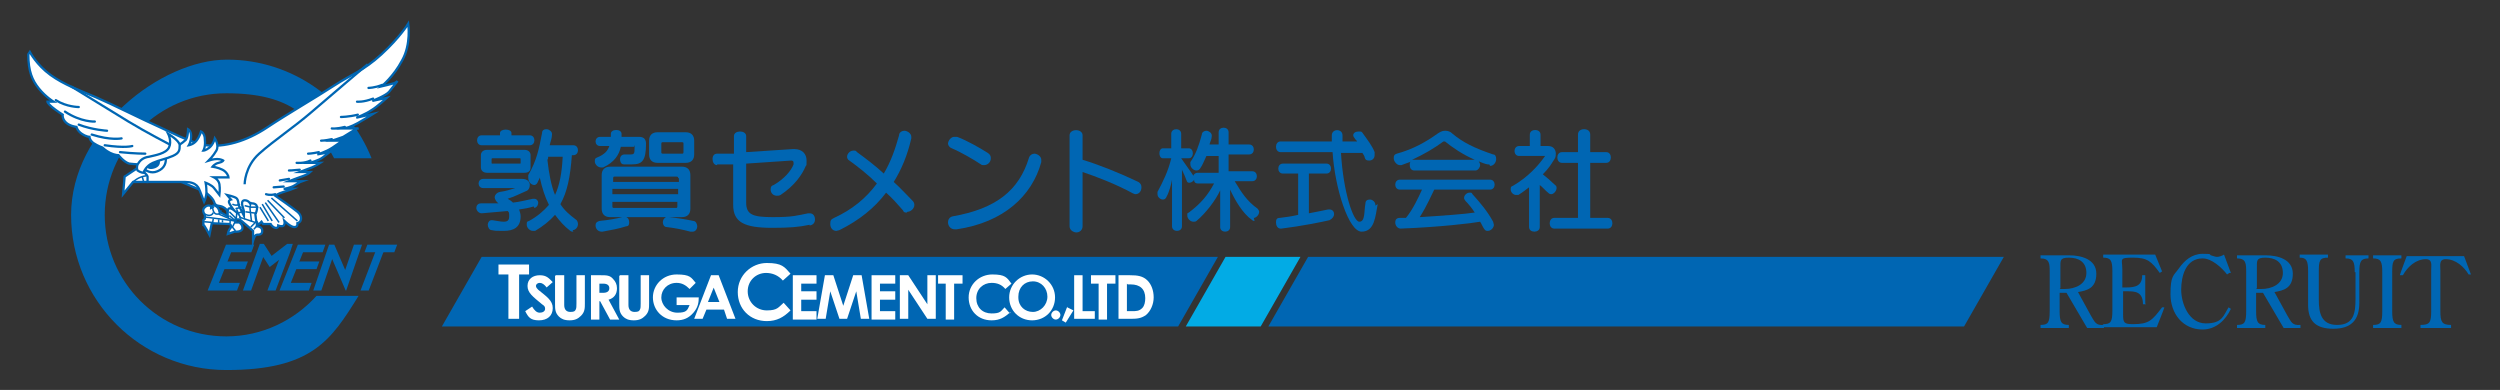 <?xml version="1.0" encoding="UTF-8"?>
<svg id="_レイヤー_1" data-name="レイヤー 1" xmlns="http://www.w3.org/2000/svg" xmlns:xlink="http://www.w3.org/1999/xlink" version="1.1" viewBox="0 0 327 51">
  <rect x="0" y="0" width="327" height="51" fill="#333333" stroke="none"/>
  <defs>
    <style>
      .cls-1 {
        fill: #02abe5;
      }

      .cls-1, .cls-2, .cls-3, .cls-4 {
        stroke-width: 0px;
      }

      .cls-5, .cls-6, .cls-7, .cls-8, .cls-9, .cls-10 {
        stroke-miterlimit: 10;
      }

      .cls-5, .cls-6, .cls-7, .cls-8, .cls-10 {
        stroke: #0066b3;
      }

      .cls-5, .cls-7, .cls-10 {
        stroke-width: .3px;
      }

      .cls-5, .cls-4 {
        fill: #fff;
      }

      .cls-11 {
        clip-path: url(#clippath);
      }

      .cls-2, .cls-6, .cls-7, .cls-8, .cls-9, .cls-10 {
        fill: none;
      }

      .cls-12 {
        clip-path: url(#clippath-1);
      }

      .cls-13 {
        clip-path: url(#clippath-4);
      }

      .cls-14 {
        clip-path: url(#clippath-3);
      }

      .cls-15 {
        clip-path: url(#clippath-2);
      }

      .cls-8, .cls-9 {
        stroke-width: .2px;
      }

      .cls-9 {
        stroke: #fff;
      }

      .cls-10 {
        stroke-linecap: round;
      }

      .cls-3 {
        fill: #0066b3;
      }
    </style>
    <clipPath id="clippath">
      <polygon class="cls-2" points="31.7 38 36.3 38 38.3 31.9 33.8 31.9 31.7 38"/>
    </clipPath>
    <clipPath id="clippath-1">
      <polygon class="cls-2" points="40.6 38 45.6 38 47.7 32 42.7 32 40.6 38"/>
    </clipPath>
    <clipPath id="clippath-2">
      <polygon class="cls-2" points="26.4 38 31 38 33.4 31.6 28.8 31.6 26.4 38"/>
    </clipPath>
    <clipPath id="clippath-3">
      <polygon class="cls-2" points="35.8 38 40.4 38 42.7 31.6 38.2 31.6 35.8 38"/>
    </clipPath>
    <clipPath id="clippath-4">
      <polygon class="cls-2" points="45.8 38 49.7 38 52.1 31.6 48.2 31.6 45.8 38"/>
    </clipPath>
  </defs>
  <g>
    <path class="cls-3" d="M269.4,38.3v2.4c0,1.4.2,1.8,1.2,1.8v.4h-3.7v-.4c1,0,1.2-.3,1.2-1.8v-5.1c0-1.1,0-1.8-1.2-1.8v-.4h3.8c1.5,0,3.5.5,3.5,2.4s-1.2,2.2-2.4,2.4l1.7,3.1c.5.8.6,1.3,1.7,1.2v.4h-2.2l-2.7-4.6h-.9ZM269.4,37.8h.7c1.3,0,2.8-.6,2.8-2.1s-1.1-2-2.3-2-1.1.4-1.1,1.4v2.6Z"/>
    <path class="cls-3" d="M280.7,39.8h-.4c0-1.7-1.1-1.7-2.1-1.7h-.5v3c0,1.1.1,1.3,1.3,1.3,2.1,0,2.5-.5,3.8-2.2h.3c0,.1-1,2.6-1,2.6h-7v-.4c1,0,1.2-.3,1.2-1.8v-5.1c0-1.4-.2-1.8-1.2-1.8v-.4h6.8l.9,2.2-.3.2c-1.1-1.5-1.6-2-3.5-2s-1.4.2-1.4,1.5v2.4h.5c1.2,0,2.1-.2,2.1-1.6h.4v3.7Z"/>
    <path class="cls-3" d="M291.6,35.7l-.3.2c-.7-.9-2-2.1-3.2-2.1-2.2,0-2.8,2.3-2.8,4.1s1,4.4,3.2,4.4,2.3-1,3-2.1l.3.2c-.7,1.5-2,2.7-3.7,2.7-2.6,0-4.2-2.1-4.2-4.6s.4-2.4,1.1-3.4c.7-1,1.7-1.9,3.1-1.9s.8.1,1.1.2c.3.1.6.2.8.2s.6-.1.9-.3l.9,2.4Z"/>
    <path class="cls-3" d="M295.1,38.3v2.4c0,1.4.2,1.8,1.2,1.8v.4h-3.7v-.4c1,0,1.2-.3,1.2-1.8v-5.1c0-1.1,0-1.8-1.2-1.8v-.4h3.8c1.5,0,3.5.5,3.5,2.4s-1.2,2.2-2.4,2.4l1.7,3.1c.5.8.6,1.3,1.7,1.2v.4h-2.2l-2.7-4.6h-.9ZM295.1,37.8h.7c1.3,0,2.8-.6,2.8-2.1s-1.1-2-2.3-2-1.1.4-1.1,1.4v2.6Z"/>
    <path class="cls-3" d="M308,35.6c0-1.4-.2-1.8-1.2-1.8v-.4h3v.4c-1,0-1.2.4-1.2,1.8v4c0,2.3-1.1,3.4-3.4,3.4s-3.3-1-3.3-3.1v-4.4c0-1.4-.2-1.8-1.1-1.8v-.4h3.7v.4c-1.1,0-1.2.4-1.2,1.8v3.7c0,1.7.3,3.3,2.4,3.3,2.2,0,2.4-1.6,2.4-3.4v-3.5Z"/>
    <path class="cls-3" d="M312.9,40.7c0,1.4.2,1.8,1.2,1.8v.4h-3.7v-.4c1,0,1.2-.3,1.2-1.8v-5.1c0-1.4-.2-1.8-1.2-1.8v-.4h3.7v.4c-1.1,0-1.2.4-1.2,1.8v5.1Z"/>
    <path class="cls-3" d="M319.2,40.7c0,1.4.2,1.8,1.4,1.8v.4h-4v-.4c1.2,0,1.4-.3,1.4-1.8v-5.4c0-.6.2-1.4-.7-1.4-1.3,0-2.4,1-3,2.1h-.4c0-.1.9-2.5.9-2.5h7.5l.9,2.4h-.3c-.6-1-1.7-2-3-2-.9,0-.7.8-.7,1.4v5.4Z"/>
  </g>
  <polygon class="cls-3" points="159.3 33.6 63 33.6 57.8 42.7 154.1 42.7 159.3 33.6"/>
  <polygon class="cls-1" points="170.1 33.6 160.3 33.6 155.1 42.7 164.9 42.7 170.1 33.6"/>
  <polygon class="cls-3" points="262.1 33.6 171.1 33.6 165.9 42.7 256.9 42.7 262.1 33.6"/>
  <path class="cls-3" d="M41.4,38.7c-2.9,3.2-7.1,5.3-11.8,5.3-8.8,0-15.9-7.1-15.9-15.9s7.1-15.9,15.9-15.9,11.4,3.4,14.1,8.5h4.9c-3-7.5-10.3-12.9-18.9-12.9S9.3,16.9,9.3,28.1s9.1,20.3,20.3,20.3,13.7-3.9,17.3-9.7h-5.5Z"/>
  <polygon class="cls-5" points="18.1 21.9 16.3 23.1 16.1 25.4 17.4 23.8 19.3 23.8 19.7 23.1 18.5 21.7 18.1 21.9"/>
  <path class="cls-5" d="M3.9,6.8s.9,1.7,2.7,3c1.8,1.3,3.8,2,5.9,2.9s6.5,3.1,8.1,3.8,4.1,2.1,6.4,2.5c2.3.3,5.2-.5,7.9-2.3,2.7-1.8,6.5-4,8.8-5.5,2.3-1.5,3.8-1.9,6.2-4.1s3.5-4,3.5-4c0,0,.4,2.7-.8,4.8-1.1,2.1-2.7,3.4-2.7,3.4,0,0,1.3-.3,1.6-.4s.5-.3.5-.3c0,0-.7.9-1.1,1.4s-2.2,1.2-2.2,1.2l1.9-.4s-1.3,1.2-2,1.6c-.7.5-2,1-2,1l2.2-.5s-1.1.7-2,1.2-1.7.7-1.7.7h1.7c0-.1-1.4.8-1.9,1.1-.5.2-1.5.5-1.5.5h1.5c0-.1-.5.3-1.4.9s-2,.9-2,.9l1.6-.3s-.4.3-.9.7-1.7.7-1.7.7h1.4c0,0-.6.4-1.1.6-.5.2-1.6.6-1.6.6h1.4s-.3.3-.9.5-1.9.7-1.9.7h1.7c0,0-.3.1-.9.5s-1.5.5-1.5.5h1.2s-.5.2-1.2.4c-.7.2-1.1.5-1.1.5,0,0,2.3,1.6,2.9,2.1.6.5.5,1,.4,1.2s-.4.3-.4.3c0,0,.1.5-.4.5s-1.3-.8-1.3-.8c0,0,.1.4-.1.6s-.7,0-.7,0c0,0,0,.4-.4.3s-.6-.5-.6-.5h-1s-.2-.3-.2-.3l-.3.3-4.1-1.4s0-.5-.6-.8c-.5-.3-1,0-1.2-.7-.2-.6-1.2-1.3-1.2-1.3l-8.5-3.6s-.6,0-1.4-.1c-.7-.2-1.4-1.1-1.4-1.1,0,0-.5,0-1.1-.3-.6-.3-1-.7-1-.7,0,0-.6-.2-1.2-.6-.5-.4-.5-.8-.5-.8,0,0-.4,0-1-.4s-.7-.9-.7-.9c0,0-.9-.1-1.4-.6s-.4-1-.4-1c0,0-.8-.5-1.4-1s-.6-.7-.6-.7h.8c0,0-1-.6-1.9-1.7s-1.4-2.3-1.4-4.5Z"/>
  <path class="cls-5" d="M18.8,22.5s.4.3.5.6c0,.2,0,.7,0,.7,0,0,3.3,0,4.9,0,1.6,0,1.8.8,2,1.3s.5,1.3.5,1.3c0,0,.3-.6.3-1.3s-.1-1.2-.1-1.2c0,0,.8.3,1.1.7.3.4.7.9.7.9,0,0,.1-.8,0-1.4s-.7-.9-.7-.9h1.9c0-.1-.2-.7-.8-1-.6-.3-1.3-.4-1.3-.4,0,0,.3-.4.8-.5.5-.1.6-.3.6-.3,0,0-.3-.2-.8-.2-.5,0-1.1.2-1.1.2,0,0,.6-.6,1-1.3.4-.7-.2-1.6-.2-1.6,0,0-.2.8-.7,1.2-.5.4-.8.4-.8.4,0,0,.3-.5.2-1.4,0-.9-.5-1.1-.5-1.1,0,0-.2.7-.6,1.2s-1,.6-1,.6c0,0,.3-.5.3-1.2,0-.7-.4-.9-.4-.9,0,0,0,1-.3,1.4-.4.4-1.4,1-1.4,1l-1.8,1.4-2.2.6v1.2Z"/>
  <path class="cls-10" d="M10.3,14s-1.6,0-3-.9"/>
  <path class="cls-10" d="M12.4,15.9s-1.8.1-3.9-1.3"/>
  <path class="cls-10" d="M14,17.1s-1.9-.1-3.7-.8"/>
  <path class="cls-10" d="M15.9,18.1s-1.4.3-3.9-.5"/>
  <path class="cls-10" d="M17.3,19.1s-.9.3-3.6-.1"/>
  <path class="cls-10" d="M19,20.1s-1.4,0-3.3-.2"/>
  <path class="cls-7" d="M22.2,18.9s-3.1-1.6-5.4-3c-2.3-1.4-7.5-4.6-7.5-4.6"/>
  <path class="cls-7" d="M32,24.1s0-2.3,1.9-4,4.6-3.5,6.8-5.4c2.2-1.9,7.4-6.3,7.4-6.3"/>
  <path class="cls-10" d="M48.2,11.5s.8,0,1.8-.4"/>
  <path class="cls-10" d="M46.7,13.3s.8.1,2.1-.4"/>
  <path class="cls-10" d="M44.6,15.3s1,0,2.2-.3"/>
  <path class="cls-10" d="M43.4,16.8s.5.1,1.7-.2"/>
  <path class="cls-10" d="M42,18.4s.5,0,1.4-.2"/>
  <path class="cls-10" d="M40.3,20.1s.5,0,1.4-.2"/>
  <path class="cls-10" d="M38.8,21.3s1,.1,1.8-.3"/>
  <path class="cls-10" d="M37.8,22.3s.5,0,1.4-.1"/>
  <line class="cls-10" x1="36.6" y1="23.6" x2="37.8" y2="23.4"/>
  <line class="cls-10" x1="35.8" y1="24.5" x2="37.1" y2="24.4"/>
  <path class="cls-10" d="M34.8,25.4s.5.2,1.2,0"/>
  <line class="cls-8" x1="35.5" y1="25.9" x2="38.9" y2="28.9"/>
  <line class="cls-8" x1="35" y1="26.2" x2="37.2" y2="28.5"/>
  <line class="cls-8" x1="34.7" y1="26.5" x2="36.5" y2="29.1"/>
  <line class="cls-8" x1="34.3" y1="26.7" x2="35.6" y2="28.9"/>
  <line class="cls-8" x1="34" y1="27.1" x2="35.1" y2="28.9"/>
  <path class="cls-7" d="M19,22.2s.7.6,1.6.2c1-.4,1.1-1.2,1.1-1.6"/>
  <path class="cls-3" d="M19.2,21.9s.3.4,1.1.1.6-1,.6-1h-1.2s-.5.8-.5.8Z"/>
  <path class="cls-5" d="M18.8,22.5s.3-.8,1.2-1.2c.9-.4,1.7-.5,2.6-.9s.9-.8.9-1.4-1.5-1.5-1.5-1.5c0,0,.5,1,.1,1.8s-1.8,1-2.6,1.2c-.8.1-1.2.5-1.5,1-.2.5,0,.8,0,.8,0,0,.4.3.8.3Z"/>
  <path class="cls-8" d="M17.4,23.8s.7-.7,1.7-.8"/>
  <line class="cls-8" x1="18.6" y1="23.1" x2="18.8" y2="23.8"/>
  <line class="cls-9" x1="17.1" y1="23.3" x2="17.8" y2="22.7"/>
  <path class="cls-5" d="M27.8,27.1s-.5-.5-1,0c-.5.4,0,1,0,1v.5c0,0-.2.2-.2.2v.6c.1,0,.8,1.3.8,1.3l.3-1.5s2.1.1,2.3.1.3.4.1.6-.3.7-.3.7l.9-.3s.9.1,1-.4-.4-.8-.4-.8h-.5c0,0,0-.4,0-.4h.5c0-.1,1.8,1.5,1.8,1.5v1.3c0,0,.2-.8.5-.8s.7,0,.7-.5c0-.6-.7-.6-.7-.6v-.5c-.1,0-.2-1.1-.2-1.1,0,0,.3-.5.2-1s-.9-.4-.9-.4c0,0-.2-.4-.7-.4s-.3.7-.3.7l.2.7v.6l-.7-1.4s0-.7-.3-.9-1.2-.4-1.2-.4l.5.6s-.4.1-.2.5c.2.4.6.9.6.9,0,0-.5-.4-.7-.2-.2.2-.1,1-.1,1l-1.1-.6s0-.4-.4-.7c-.4-.3-.7,0-.7.2Z"/>
  <line class="cls-8" x1="33.2" y1="30" x2="33.7" y2="29.4"/>
  <line class="cls-8" x1="32.8" y1="29.7" x2="33.6" y2="28.9"/>
  <polyline class="cls-8" points="32.8 26.4 32.7 27.3 32.9 29"/>
  <polyline class="cls-8" points="32 26.9 32.8 27.1 33.8 27.1"/>
  <polyline class="cls-8" points="32.1 27.7 32.8 27.8 33.6 27.9"/>
  <path class="cls-8" d="M31.4,26.7s-.5.3-1,0"/>
  <line class="cls-8" x1="30.8" y1="27.3" x2="31.6" y2="27.1"/>
  <path class="cls-8" d="M28.9,27.5s0,.6-.6.5c-.5-.1-.5-1-.5-1"/>
  <path class="cls-8" d="M26.8,28s.8.5,1.1-.2"/>
  <line class="cls-8" x1="26.7" y1="29" x2="27.8" y2="29.1"/>
  <polyline class="cls-8" points="26.9 28.4 30.8 28.9 30.4 29.7 30.8 30.2"/>
  <line class="cls-8" x1="30.1" y1="28.9" x2="30.1" y2="29.2"/>
  <line class="cls-8" x1="28.6" y1="28" x2="30.7" y2="28.9"/>
  <line class="cls-8" x1="27.9" y1="28.6" x2="27.8" y2="29.2"/>
  <line class="cls-8" x1="28.6" y1="28.7" x2="28.6" y2="29.2"/>
  <line class="cls-8" x1="29.1" y1="28.8" x2="29.1" y2="29.1"/>
  <line class="cls-8" x1="33.4" y1="29.1" x2="31.3" y2="28.4"/>
  <line class="cls-8" x1="31.1" y1="27.9" x2="31.9" y2="27.6"/>
  <polyline class="cls-8" points="30 27.7 30.9 28.6 31 27.5 31.5 28.6"/>
  <line class="cls-8" x1="30" y1="28.2" x2="30.8" y2="28.9"/>
  <g class="cls-11">
    <polyline class="cls-6" points="32.2 38.3 34.3 32.5 35.4 34.2 37.6 32.5 35.4 38.3"/>
  </g>
  <g class="cls-12">
    <polyline class="cls-6" points="41.4 38.3 43.4 32.5 45.2 36.7 47 31.5"/>
  </g>
  <g class="cls-15">
    <g>
      <polyline class="cls-6" points="33.3 32.5 29.9 32.5 27.9 37.5 31.9 37.5"/>
      <line class="cls-6" x1="32.6" y1="34.7" x2="29.1" y2="34.7"/>
    </g>
  </g>
  <g class="cls-14">
    <g>
      <polyline class="cls-6" points="42.7 32.5 39.3 32.5 37.3 37.5 41.3 37.5"/>
      <line class="cls-6" x1="42" y1="34.7" x2="38.5" y2="34.7"/>
    </g>
  </g>
  <g class="cls-13">
    <line class="cls-6" x1="49.8" y1="32.5" x2="47.5" y2="38.5"/>
    <line class="cls-6" x1="52.3" y1="32.5" x2="47.7" y2="32.5"/>
  </g>
  <g>
    <path class="cls-3" d="M63,19c-.8,0-.8-1.3,0-1.3h2.4v-.3c0-.6,1.5-.6,1.5,0v.3h2.4c.8,0,.8,1.3,0,1.3h-6.4ZM69.8,27c-.6.2-1.2.3-1.9.4.1.3.2.6.2.9,0,1.5-1,1.9-2.2,1.9s-1,0-1.6-.1c-.3,0-.5-.4-.5-.7s.2-.6.5-.6,0,0,.1,0c.7.1,1.1.2,1.5.2.5,0,.7-.2.7-.7s0-.5-.2-.7c-1,.1-2.3.2-3.4.3h0c-.4,0-.7-.4-.7-.7s.2-.6.6-.6c.7,0,1.6,0,2.3,0-.3-.2-.5-.6-.5-.8s.2-.6.7-.7c.8-.1,1.3-.3,2-.5h-4.2c-.4,0-.6-.3-.6-.6s.2-.6.6-.6h5.1c.7,0,1,.4,1,.8s-.2.7-.5.8c-.9.4-1.5.7-2.4,1,.2.1.5.3.7.5.9-.1,1.6-.3,2.6-.5,0,0,.1,0,.2,0,.3,0,.5.3.5.5s-.1.6-.5.7ZM68.6,22.6h-4.9c-.5,0-.8-.3-.8-.7v-1.6c0-.4.3-.7.8-.7h4.9c.5,0,.8.3.8.7v1.6c0,.4-.2.7-.8.7ZM68.1,20.8c0,0,0-.1-.1-.1h-3.6c0,0-.1,0-.1.1v.5c0,.1,0,.1.1.1h3.6c.1,0,.1,0,.1-.1v-.5ZM75,30.3c-.1,0-.3,0-.4-.1-.8-.6-1.4-1.3-2-2.1-.7.8-1.6,1.5-2.6,2.1,0,0-.2,0-.3,0-.4,0-.8-.4-.8-.8s0-.4.3-.5c1.1-.6,1.9-1.3,2.6-2.1-.5-1-.9-2.2-1.2-3.6,0,.2-.2.4-.3.7-.1.2-.3.3-.4.3-.4,0-.8-.4-.8-.9s0-.2,0-.4c1.1-1.9,1.4-3.4,1.8-5.5,0-.4.3-.5.6-.5s.7.3.7.6,0,0,0,.1c0,.5-.2.9-.3,1.4h3.1c.8,0,.8,1.3,0,1.3h-.2c-.2,2.8-.6,4.8-1.5,6.4.5.8,1.2,1.4,2,2,.2.1.3.4.3.6,0,.4-.3.8-.7.8ZM71.7,20.5c0,.1,0,.3-.1.4.2,1.8.5,3.4,1,4.6.6-1.3.9-2.9,1-5h-1.9Z"/>
    <path class="cls-3" d="M90.5,30.3c0,0-.1,0-.2,0-1.1-.3-2.2-.5-3.1-.6-.3,0-.5-.3-.5-.6s.1-.5.4-.7h-5.2c.3.1.4.4.4.7s-.1.5-.4.5c-.9.3-2,.5-3.1.7,0,0,0,0-.1,0-.5,0-.8-.4-.8-.8s.2-.5.5-.6c1.1-.1,2.2-.3,3-.5h-1.6c-.7,0-1.1-.4-1.1-1.1v-4.4c0-.7.4-1.1,1.1-1.1h9.4c.7,0,1.1.4,1.1,1.1v4.4c0,.7-.4,1.1-1.1,1.1h-1.7c1,.1,2.3.3,3.2.5.3,0,.5.4.5.7s-.2.7-.6.7ZM82.6,21.5c-.3,0-.6,0-1,0-.4,0-.5-.4-.5-.7s.2-.6.6-.6h.1c.3,0,.6,0,.7,0,.5,0,.5-.2.5-.9s0-.1-.1-.1h-1.7c-.2,1-.8,2-2.3,2.7,0,0-.2,0-.3,0-.4,0-.8-.4-.8-.8s.1-.4.3-.5c1-.4,1.4-.9,1.6-1.5h-1.2c-.8,0-.8-1.2,0-1.2h1.4c0-.1,0-.3,0-.4,0-.3.3-.5.7-.5s.7.2.7.5h0c0,.2,0,.3,0,.4h2.3c.6,0,.9.3.9.9,0,2.2-.5,2.7-1.8,2.7ZM88.7,23.3c0-.1,0-.2-.2-.2h-8.1c-.1,0-.2,0-.2.2v.5h8.6v-.5ZM88.7,24.7h-8.6v.7h8.6v-.7ZM88.7,26.4h-8.6v.6c0,.1,0,.2.2.2h8.1c.1,0,.2,0,.2-.2v-.6ZM89.7,21.3h-3.7c-.7,0-1.1-.4-1.1-1.1v-1.8c0-.7.4-1.1,1.1-1.1h3.7c.7,0,1.1.4,1.1,1.1v1.8c0,.7-.4,1.1-1.1,1.1ZM89.4,18.8c0-.1,0-.2-.2-.2h-2.5c-.1,0-.2,0-.2.2v1.1c0,.1,0,.2.2.2h2.5c.1,0,.2,0,.2-.2v-1.1Z"/>
    <path class="cls-3" d="M105.9,29.4c-1.4.3-2.6.4-4.9.4-3.6,0-5.1-.7-5.1-3v-5.3h-2.1c0,.1,0,.1,0,.1-.4,0-.6-.4-.6-.8s.2-.7.6-.7h2.2v-2.3c0-.4.4-.6.8-.6s.8.2.8.6v2.1l6.1-.4h.2c1,0,1.6.6,1.6,1.5s0,.5-.1.7c-.5,1.2-1.5,2.6-3.3,3.8-.2.1-.3.1-.5.1-.5,0-.8-.4-.8-.8s.1-.5.4-.6c1.4-.8,2.3-1.9,2.6-2.7,0,0,0-.1,0-.2,0-.2-.1-.3-.3-.3h0l-5.9.4v5.1c0,1.6.9,1.9,3.5,1.9s3.1-.2,4.6-.5c0,0,.1,0,.2,0,.5,0,.7.4.7.8s-.2.7-.7.8Z"/>
    <path class="cls-3" d="M118.6,27.8c-.2,0-.4,0-.5-.3-.7-.8-1.4-1.6-2.2-2.3-1.5,2-3.5,3.6-6.1,4.9-.1,0-.3.1-.4.1-.5,0-.8-.4-.8-.9s.1-.6.5-.8c2.4-1.1,4.2-2.6,5.6-4.5-1.2-1.2-2.5-2.2-3.6-3-.2-.1-.3-.3-.3-.5,0-.4.4-.8.8-.8s.3,0,.5.2c1.1.8,2.3,1.7,3.5,2.8.9-1.5,1.5-3.2,2-5,0-.4.4-.6.7-.6s.9.3.9.8,0,.1,0,.2c-.5,2.2-1.3,4.1-2.3,5.7.9.8,1.7,1.7,2.5,2.5.1.1.2.3.2.5,0,.5-.5.9-.9.9Z"/>
    <path class="cls-3" d="M128.7,21.6c-.1,0-.3,0-.4-.1-.9-.6-2.6-1.6-3.8-2.1-.3-.1-.5-.4-.5-.6,0-.4.4-.9.8-.9s.2,0,.4,0c1.3.5,2.9,1.4,4,2.1.3.2.4.4.4.7,0,.5-.4.9-.9.9ZM136.2,21.2c-1.2,4.4-4.9,7.9-11.1,8.8,0,0-.1,0-.2,0-.6,0-.9-.5-.9-.9s.2-.7.6-.8c5.7-1,8.7-3.4,10-7.7.1-.3.4-.5.7-.5s.9.3.9.8,0,.1,0,.2Z"/>
    <path class="cls-3" d="M148.6,25.4c-.1,0-.2,0-.4-.1-2.2-1.2-4.8-2.2-6.6-2.8v7.1c0,.5-.4.8-.8.8s-.9-.3-.9-.8v-11.9c0-.9,1.7-.9,1.7,0v3.2c2,.6,4.8,1.7,7.3,2.9.3.2.4.4.4.7,0,.5-.3.9-.8.9Z"/>
    <path class="cls-3" d="M164.1,28.9c-.1,0-.2,0-.3-.1-1.3-.9-2.3-2.7-2.9-4v4.9c0,.8-1.3.8-1.3,0v-4.8c-.6,1.3-1.9,3-3.1,4-.1.1-.3.1-.4.1-.4,0-.8-.4-.8-.8s0-.3.2-.4c1.6-1.2,2.5-2.3,3.3-3.8h-2.1c-.3,0-.4-.1-.5-.3,0,0,0-.1,0-.2-.1.2-.4.4-.6.4s-.3,0-.4-.3c-.1-.3-.4-1-.6-1.4v7.4c0,.8-1.3.8-1.3,0v-6.1c-.1.6-.4,1.7-.7,2.2-.1.3-.3.4-.5.4-.3,0-.7-.3-.7-.7s0-.2,0-.3c.7-1.3,1.4-2.7,1.8-4.4h-1.1c-.6,0-.6-1.3,0-1.3h1.1v-1.9c0-.8,1.3-.8,1.3,0v1.9h1c.7,0,.7,1.3,0,1.3h-1c.6.9,1.3,1.8,1.6,2.3,0-.2.3-.4.5-.4h2.8v-2.2h-1.6c-.3.6-.5,1.2-.8,1.6-.1.2-.3.3-.5.3-.4,0-.8-.4-.8-.8s0-.2,0-.3c.7-1,1.1-2.1,1.5-3.6,0-.3.3-.5.6-.5s.7.3.7.6,0,0,0,.1c0,.4-.2.7-.3,1.1h1.2v-1.6c0-.8,1.3-.8,1.3,0v1.6h2.7c.8,0,.8,1.3,0,1.3h-2.7v2.2h3.1c.8,0,.8,1.3,0,1.3h-2.3c.9,1.5,1.6,2.6,3,3.6.1.1.2.3.2.4,0,.4-.4.8-.7.8Z"/>
    <path class="cls-3" d="M173.9,28.8c-.8.2-3.8.8-6.3,1.1h-.1c-.4,0-.6-.4-.6-.8s.1-.6.5-.6c.8-.1,1.6-.2,2.4-.4v-5.4h-2c-.8,0-.8-1.3,0-1.3h5.7c.8,0,.8,1.3,0,1.3h-2.3v5.2c1.1-.2,2-.4,2.5-.5,0,0,.1,0,.2,0,.4,0,.6.3.6.6s-.2.6-.6.8ZM180.2,26.7c-.3,1.6-.4,3.6-2.1,3.6s-3.5-5.7-3.8-10.4h-6.8c-.8,0-.8-1.4,0-1.4h6.7v-.8c0-.9,1.4-.9,1.4,0v.8h1.9c0-.1-.2-.2-.3-.4-.1-.1-.2-.3-.2-.4,0-.3.3-.5.7-.5s.4,0,.6.3c.5.7,1.2,1.6,1.5,2.4,0,.1,0,.3,0,.4,0,.4-.3.7-.7.7s-.5-.1-.6-.4c0-.2-.2-.4-.3-.6h-2.8c.3,5.1,1.6,9,2.4,9s.6-1.4.8-2.4c0-.4.3-.5.6-.5s.7.3.7.7,0,0,0,.1Z"/>
    <path class="cls-3" d="M194.8,21.5c0,0-.1,0-.2,0-.2,0-1-.3-1.2-.4.1.1.2.3.2.5,0,.3-.3.7-.6.7h-8c-.4,0-.6-.3-.6-.7s0-.4.3-.5c-.3.1-.9.3-1.4.5,0,0-.1,0-.2,0-.4,0-.8-.5-.8-.9s.1-.5.4-.6c2.2-.6,3.9-1.6,5.3-2.6.3-.2.6-.4,1-.4s.7.1,1,.4c1.3,1.1,2.9,1.9,5.3,2.7.3,0,.4.3.4.6,0,.4-.3.9-.8.9ZM194.6,30.2c-.2,0-.3,0-.5-.3-.2-.3-.3-.6-.5-.9-1.1.2-5.2.7-10.4.9h0c-.4,0-.7-.4-.7-.8s.2-.6.6-.6.5,0,.8,0c.9-1.1,1.6-2.6,2.1-3.7h-2.9c-.8,0-.8-1.3,0-1.3h11.8c.8,0,.8,1.3,0,1.3h-7.3c-.4.8-1,2.2-1.9,3.6,3.2-.2,5.9-.4,7.2-.6-.4-.6-.8-1.1-1.2-1.5-.1-.1-.2-.3-.2-.4,0-.4.4-.7.7-.7s.3,0,.4.2c1,1.1,2,2.3,2.7,3.6,0,.1.1.3.1.4,0,.4-.4.8-.8.8ZM189,18.5s-.1,0-.2,0c-1.2.9-2.6,1.7-4.1,2.4h8.2c-1.6-.7-2.9-1.6-3.9-2.4Z"/>
    <path class="cls-3" d="M203,25.4c-.1,0-.3,0-.4-.1-.4-.3-.9-.9-1.2-1.1v5.5c0,.8-1.4.8-1.4,0v-5.2c-.4.3-.9.7-1.4,1-.1,0-.2,0-.3,0-.4,0-.7-.4-.7-.7s0-.4.3-.5c1.9-1.1,3.3-2.6,4.2-3.9,0,0,0,0,0,0s0,0,0,0h-3.4c-.8,0-.8-1.3,0-1.3h1.4v-1.5c0-.8,1.4-.8,1.4,0v1.5h1c.7,0,1,.5,1,1s-.1.6-.3.9c-.3.5-.7,1.1-1.4,1.8.4.3,1.2,1,1.6,1.4.2.1.2.3.2.4,0,.4-.4.8-.7.8ZM203.3,29.9c-.8,0-.8-1.4,0-1.4h3.1v-7.2h-2.1c-.8,0-.8-1.4,0-1.4h2.1v-2.3c0-.5.4-.7.8-.7s.8.2.8.7v2.3h2.1c.8,0,.8,1.4,0,1.4h-2.1v7.2h2.3c.8,0,.8,1.4,0,1.4h-7Z"/>
  </g>
  <g>
    <path class="cls-4" d="M65.2,34.6h4v1.3h-1.3v5.8h-1.4v-5.8h-1.3v-1.3Z"/>
    <path class="cls-4" d="M69.6,40.1c.3.5.6.8,1,.8s.7-.2.7-.5-.1-.4-.4-.6c-1.2-1-1.9-1.5-1.9-2.4s.7-1.4,1.6-1.4,1.2.4,1.7.9l-.8.7c-.3-.4-.6-.6-.9-.6s-.5.2-.5.4.2.4.3.5c1.1.9,1.9,1.4,1.9,2.4s-.7,1.6-1.8,1.6-1.4-.4-1.8-1.2l.9-.6Z"/>
    <path class="cls-4" d="M72.7,36h1.1v3.9c0,.6.3.9.8.9s.6-.1.7-.3c.1-.2.1-.4.1-.8v-3.7h1.1v3.7c0,.6,0,1.1-.5,1.6-.4.4-.8.6-1.5.6s-1.1-.2-1.4-.5c-.5-.5-.5-1-.5-1.7v-3.6Z"/>
    <path class="cls-4" d="M77.3,36h1.3c.7,0,1.2,0,1.6.5.3.3.5.7.5,1.2,0,.8-.4,1.3-1.1,1.5l1.4,2.6h-1.2l-1.3-2.4h-.1v2.4h-1.1v-5.7ZM78.4,38.3h.5c.5,0,.8-.2.8-.6s-.3-.6-.8-.6h-.5v1.2Z"/>
    <path class="cls-4" d="M81.1,36h1.1v3.9c0,.6.3.9.8.9s.6-.1.7-.3c.1-.2.1-.4.1-.8v-3.7h1.1v3.7c0,.6,0,1.1-.5,1.6-.4.4-.8.6-1.5.6s-1.1-.2-1.4-.5c-.5-.5-.5-1-.5-1.7v-3.6Z"/>
    <path class="cls-4" d="M91.4,38.8c0,.8-.1,1.4-.7,2.1-.6.7-1.3,1-2.2,1-1.9,0-3.1-1.4-3.1-3s1.3-3,3.1-3,1.9.4,2.5,1.1l-.8.8c-.5-.5-1-.8-1.7-.8-1.2,0-2,.9-2,1.9s.9,2,2.1,2,1.3-.3,1.6-1h-1.7v-1h2.9Z"/>
    <path class="cls-4" d="M92.9,36h1.1l2.2,5.7h-1.1l-.4-1.2h-2.3l-.5,1.2h-1.1l2.2-5.7ZM93.4,37.5l-.8,2h1.5l-.8-2Z"/>
    <path class="cls-4" d="M103.4,40.6c-.9.9-1.8,1.4-3.1,1.4-2.2,0-3.8-1.6-3.8-3.8s1.8-3.8,3.8-3.8,2.3.5,3.1,1.4l-1,.9c-.6-.7-1.4-1-2.2-1-1.3,0-2.4,1-2.4,2.4s1.1,2.5,2.5,2.5,1.5-.4,2.2-1l.9,1Z"/>
    <path class="cls-4" d="M103.7,36h3.1v1.1h-2v1h2v1.1h-2v1.5h2v1.1h-3.1v-5.7Z"/>
    <path class="cls-4" d="M107.9,36h1.1l1.3,4,1.3-4h1.1l1,5.7h-1.1l-.6-3.6-1.2,3.6h-1l-1.2-3.6-.6,3.6h-1.1l1-5.7Z"/>
    <path class="cls-4" d="M114,36h3.1v1.1h-2v1h2v1.1h-2v1.5h2v1.1h-3.1v-5.7Z"/>
    <path class="cls-4" d="M117.8,36h1l2.5,3.8v-3.8h1.1v5.7h-1.1l-2.5-3.8v3.8h-1.1v-5.7Z"/>
    <path class="cls-4" d="M122.7,36h3.2v1.1h-1.1v4.7h-1.1v-4.7h-1v-1.1Z"/>
    <path class="cls-4" d="M132.2,40.8c-.8.7-1.4,1.1-2.5,1.1-1.8,0-3-1.3-3-3s1.4-3,3.1-3,1.9.4,2.5,1.2l-.8.7c-.5-.6-1.1-.8-1.8-.8-1.1,0-2,.8-2,2s.8,2,2,2,1.2-.3,1.7-.8l.7.8Z"/>
    <path class="cls-4" d="M138,38.9c0,1.7-1.3,3-3,3s-3-1.3-3-3,1.4-3,3-3,3,1.3,3,3ZM133.2,38.9c0,1.2.9,1.9,1.9,1.9s1.9-.9,1.9-2-.8-2-1.9-2-1.9.8-1.9,2Z"/>
    <path class="cls-4" d="M138.7,41.2c0,.3-.3.6-.6.6s-.6-.3-.6-.6.3-.6.6-.6.6.3.6.6Z"/>
    <path class="cls-4" d="M139.6,40.2l.8.4-1,1.6-.5-.3.7-1.8Z"/>
    <path class="cls-4" d="M140.5,36h1.1v4.7h1.6v1h-2.7v-5.7Z"/>
    <path class="cls-4" d="M142.7,36h3.2v1.1h-1.1v4.7h-1.1v-4.7h-1v-1.1Z"/>
    <path class="cls-4" d="M146.4,36h1.4c1,0,1.7.1,2.3.7.5.5.8,1.3.8,2.2s-.4,1.8-1,2.3c-.7.5-1.3.5-2.2.5h-1.4v-5.7ZM147.4,37.1v3.6h.6c.6,0,1,0,1.4-.4.3-.3.4-.8.4-1.3,0-1.2-.7-1.8-1.9-1.8h-.4Z"/>
  </g>
</svg>